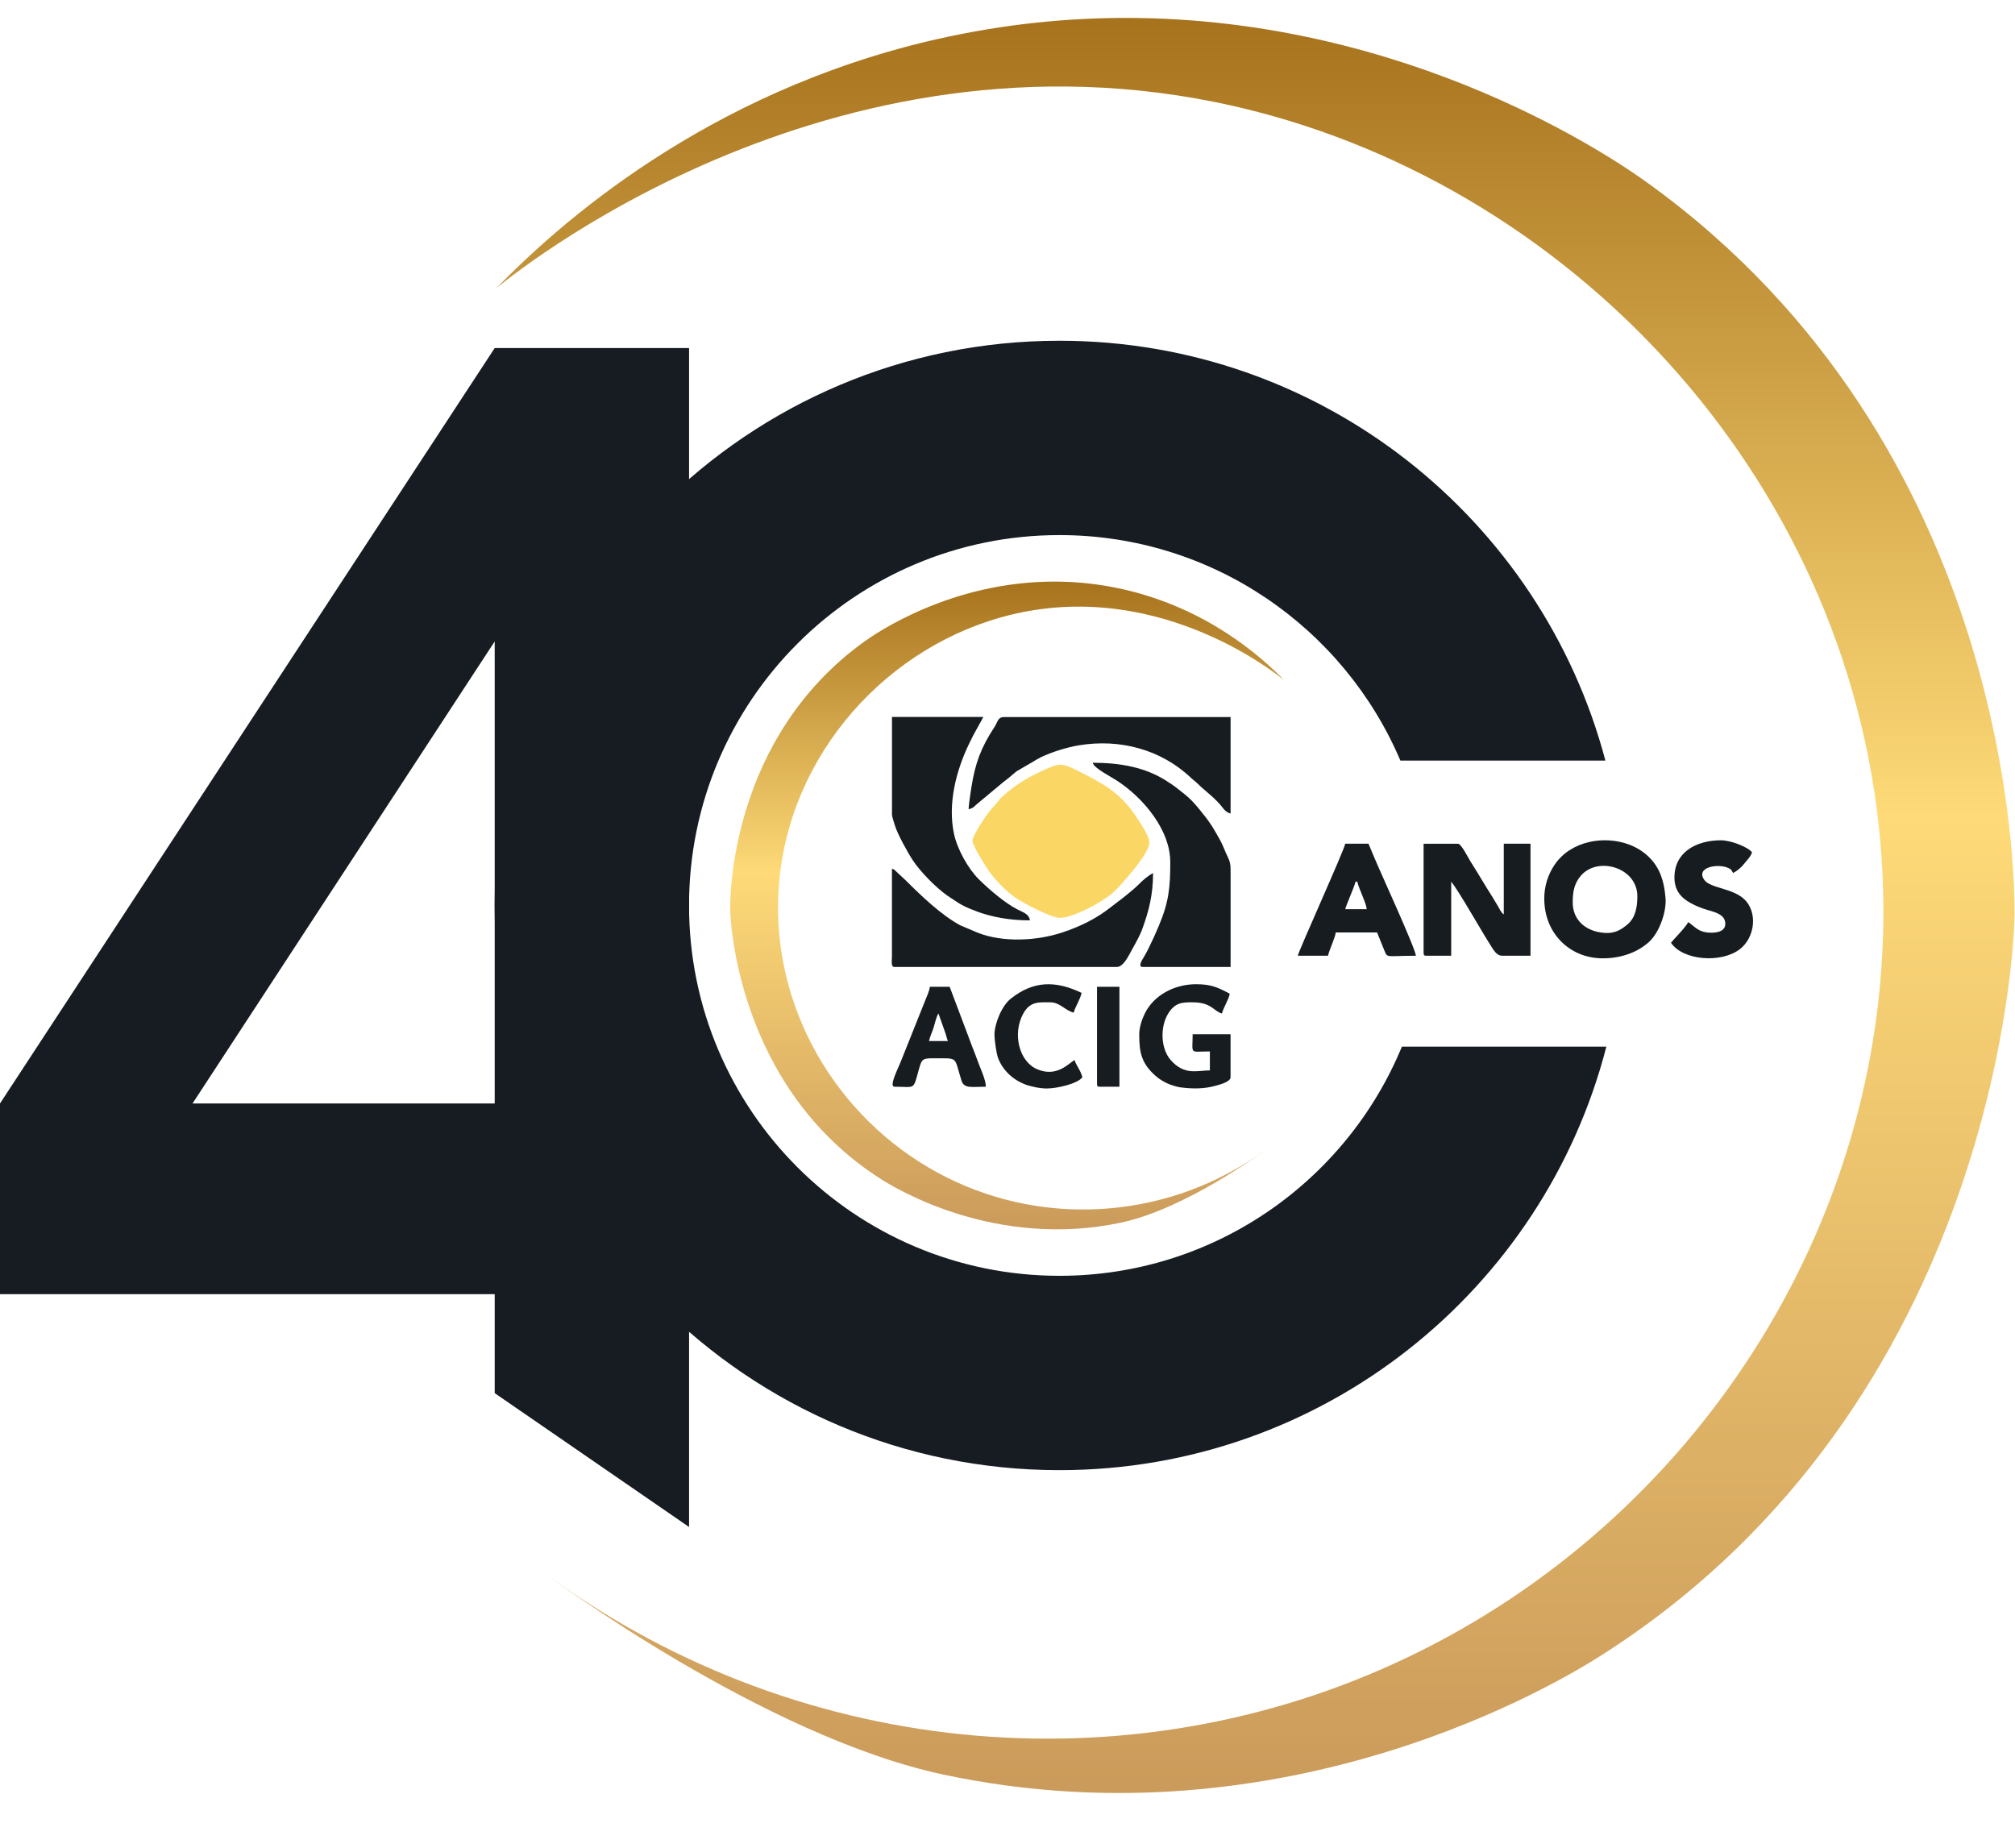 <svg xmlns="http://www.w3.org/2000/svg" xmlns:xlink="http://www.w3.org/1999/xlink" id="Camada_1" viewBox="0 0 561.16 514.71"><defs><style>.cls-1{fill:#171c21;}.cls-1,.cls-2{fill-rule:evenodd;}.cls-3{fill:url(#Gradiente_sem_nome);}.cls-4{fill:url(#Gradiente_sem_nome_2);}.cls-5{fill:#171c22;}.cls-2{fill:#fad765;}.cls-6{clip-path:url(#clippath-1);}.cls-7{clip-rule:evenodd;fill:none;}.cls-8{clip-path:url(#clippath);}</style><clipPath id="clippath"><path class="cls-7" d="M260.94,10.9c-64.78,14.72-105.98,52.21-122.72,69.36,8.9-7.27,101.34-80.26,216.19-47.96,93.59,26.32,167.45,112.83,170.03,216.05,2.24,89.78-49.96,172.02-128.68,211.4-77.9,38.97-171.77,30.98-242.81-20.68,0,0,59.56,44.45,109.7,55.16,95.98,20.48,172.45-26.32,182.9-32.94,111.24-70.5,115.41-200.44,115.49-206.04.14-9.64-.17-131.02-102.47-204.51-8.47-6.09-65.66-45.75-145-45.75-16.64,0-34.27,1.75-52.62,5.92"></path></clipPath><linearGradient id="Gradiente_sem_nome" x1="349.69" y1="496.61" x2="349.69" y2="-2.21" gradientUnits="userSpaceOnUse"><stop offset="0" stop-color="#cb9b5b"></stop><stop offset=".54" stop-color="#feda78"></stop><stop offset="1" stop-color="#a46f1a"></stop></linearGradient><clipPath id="clippath-1"><path class="cls-7" d="M240.74,178.67c-37.33,26.82-37.44,71.11-37.39,74.63.03,2.04,1.55,49.46,42.14,75.19,3.81,2.42,31.72,19.5,66.74,12.02,18.3-3.91,40.03-20.13,40.03-20.13-25.92,18.85-60.18,21.77-88.6,7.55-28.73-14.37-47.77-44.38-46.96-77.14.94-37.66,27.89-69.23,62.04-78.84,41.91-11.79,75.64,14.85,78.89,17.5-6.11-6.26-21.15-19.94-44.78-25.31-6.69-1.52-13.13-2.16-19.2-2.16-28.95,0-49.82,14.47-52.91,16.69"></path></clipPath><linearGradient id="Gradiente_sem_nome_2" x1="280.47" y1="341.37" x2="280.47" y2="159.35" gradientUnits="userSpaceOnUse"><stop offset="0" stop-color="#cb9b5b"></stop><stop offset=".54" stop-color="#feda78"></stop><stop offset="1" stop-color="#a46f1a"></stop></linearGradient></defs><path class="cls-5" d="M137.77,96.94L0,307.33v53.11h137.77v27.57l54.13,37.28V96.94h-54.13ZM137.77,307.33H53.62l84.15-128.68v128.68Z"></path><path class="cls-5" d="M390.42,291.5c-15.46,37.46-52.34,63.83-95.38,63.83-56.97,0-103.15-46.18-103.15-103.15s46.18-103.15,103.15-103.15c42.65,0,79.25,25.89,94.96,62.81h57.09c-17.81-67.31-79.13-116.94-152.05-116.94-86.86,0-157.28,70.41-157.28,157.28s70.42,157.28,157.28,157.28c73.28,0,134.86-50.12,152.32-117.96h-56.94Z"></path><g class="cls-8"><rect class="cls-3" x="138.21" width="422.95" height="514.71"></rect></g><g class="cls-6"><rect class="cls-4" x="203.3" y="160.16" width="154.34" height="187.82"></rect></g><path class="cls-2" d="M295.19,255.63c3.76,0,12.48-4.66,15.42-7.62,2.26-2.27,9.65-10.53,9.48-13.45-.11-1.94-2.94-6-3.98-7.54-4.47-6.68-9.81-9.25-16.29-12.51-4.33-2.17-4.94-2.04-10.56.64-3.88,1.85-7.17,3.96-10.35,6.93-.64.59-.73.95-1.31,1.57-1.05,1.12-1.71,1.84-2.65,3.11-.85,1.14-4.03,5.9-4.13,7.34-.09,1.25,3.1,6.17,3.88,7.45,1.81,2.95,5.53,6.84,8.52,8.76,2.54,1.62,9.63,5.33,11.95,5.33"></path><path class="cls-1" d="M325.91,240.03c0,7.23-.39,11.24-3.29,18.07-.86,2.02-1.67,3.84-2.63,5.77-.55,1.09-.93,1.88-1.51,2.81-.3.49-1.73,2.63-.25,2.63h24.48v-27.12c0-1.48-.23-2.39-.72-3.36-1.18-2.39-1.18-3.16-2.78-5.86-.6-1.01-.98-1.78-1.59-2.73-.57-.88-1.06-1.58-1.67-2.41l-1.92-2.4c-1.28-1.59-2.69-3.13-4.28-4.36-2.24-1.72-2.15-1.82-4.85-3.55-5.97-3.84-12.94-5.08-20.6-5.08.41,1.55,4.87,3.73,7.06,5.18,7.21,4.8,14.54,13.62,14.54,22.42"></path><path class="cls-1" d="M249.11,269.31h61.92c1.87,0,3.36-3.29,4.16-4.72,1.12-2.02,2.23-3.91,3.02-6.1,1.65-4.61,2.91-9.09,2.91-15.33-1.36.72-2.81,1.96-3.9,3.06-1.32,1.33-2.29,2.05-3.72,3.24-1.32,1.09-2.61,1.97-3.93,3.03-4.15,3.32-8.65,5.52-13.68,7.2-7.29,2.43-16.69,2.81-23.56.1l-4.89-2.07c-5.35-2.88-10.91-8.24-15.26-12.58l-2.61-2.43c-.64-.52-.33-.52-1.17-.75v24.48c0,1.18-.37,2.88.72,2.88"></path><path class="cls-1" d="M248.39,226.59c0,.95.53,2.26.82,3.26.68,2.36,3.6,7.65,5.05,9.83,2.1,3.17,6.4,7.52,9.49,9.71.44.31.79.51,1.3.86,2.62,1.82,3.94,2.47,7.14,3.66,4.07,1.51,9.09,2.43,14.61,2.43-.14-1.72-1.94-2.29-3.28-2.96-3.55-1.76-8.12-5.7-10.94-8.5-3.01-3-5.97-8.36-6.88-12.56-1.82-8.36.54-17.6,4.15-25.11,1.79-3.72,2.22-4.15,4-7.52h-25.44v26.88Z"></path><path class="cls-1" d="M269.75,225.39c1.02-.24,1.45-.59,2.1-1.26l7.46-6.22c.68-.55,1.34-1.01,2.01-1.59.6-.52,1.21-1.07,1.83-1.53l4.4-2.56c.69-.41,1.57-.97,2.29-1.31,3.04-1.46,7.18-2.76,10.59-3.33,11.54-1.93,23.01,1.2,31.3,9.1.7.66,1.14.89,1.8,1.56,2.22,2.21,4.91,3.97,7.08,6.84.55.72,1.17,1.25,2.1,1.5v-26.88h-63.12c-1.49,0-1.69,1.04-2.24,2.08-.52,1-1.14,1.8-1.74,2.82-3.35,5.66-4.45,10.07-5.39,16.69-.15,1.02-.44,3.07-.47,4.09"></path><path class="cls-1" d="M396.47,265.47c0,.55.17.72.72.72h6.96v-20.64l.91,1.25c3.55,5.33,7.23,12.12,10.65,17.43.52.8,1.37,1.96,2.6,1.96h7.92v-31.2h-7.44v19.68c-.75-.5-1.08-1.36-1.6-2.24-.56-.93-1-1.67-1.53-2.55-.5-.83-1-1.58-1.57-2.51l-3.09-5.07c-.56-.93-1.06-1.68-1.57-2.51-.52-.86-2.5-4.79-3.37-4.79h-9.6v30.48Z"></path><path class="cls-1" d="M430.07,250.35c0,9.44,6.94,16.56,16.32,16.56,5.3,0,9.87-1.82,12.9-4.62,2.89-2.66,4.85-8.46,4.55-12.12-.21-2.59-.6-4.59-1.44-6.72-1.54-3.89-4.82-6.75-8.61-8.19-7.05-2.69-16.32-1.05-20.81,5.53-1.83,2.69-2.92,5.9-2.92,9.56M437.99,251.31c0-2.9.39-5.19,2.23-7.37,4.68-5.56,15.77-2.37,15.77,5.69,0,2.84-.49,5.95-2.74,7.82-1.67,1.4-3.4,2.57-6.3,2.38-5.41-.35-8.97-3.64-8.97-8.53Z"></path><path class="cls-1" d="M361.43,266.19h8.4c.41-1.77,2.05-5.14,2.16-6.48h11.52l2.07,5.13c.87,2.06.39,1.35,8.73,1.35-.04-1.88-10.05-23.61-11.49-27.15l-1.71-4.05h-6.48c-.12,1.45-13.11,30.11-13.2,31.2M377.51,245.55h.48c.5,2.15,2.49,5.94,2.64,7.68h-6c.27-1.17,2.52-6.15,2.88-7.68Z"></path><path class="cls-1" d="M466.31,244.35c0,4.38,2.64,6.31,5.68,7.76.79.38,1.52.67,2.39.97,2.43.84,6.1,1.26,6.1,4.22,0,2.42-3.07,2.62-5.04,2.41-2.6-.27-3.6-1.77-5.28-2.89-.91,1.71-4.32,5.04-4.8,5.76,3.31,4.94,13.92,5.75,19.11,1.83,4.34-3.28,5.09-10.45,1.24-14.01-3.29-3.05-9.38-3.02-11.04-5.28-2.58-3.54,3.59-4.69,6.54-3.42.95.41.98.6,1.43,1.45,1.13-.6,2.22-1.47,3.02-2.5.74-.96,1.95-2.09,2.26-3.26-1.09-1.48-5.88-3.36-8.64-3.36-6.87,0-12.96,3.29-12.96,10.32"></path><path class="cls-1" d="M317.27,288.27c0,4.98.7,7.96,4.5,11.34,1.2,1.07,2.79,2.01,4.4,2.56.85.29,1.79.58,2.67.69,3.29.42,6.36.41,9.35-.37,1.29-.34,4.51-1.14,4.51-2.45v-12h-10.56c0,5.85-1.05,4.8,4.8,4.8v5.28c-3.48,0-7.02,1.49-10.86-2.82-2.88-3.23-3.05-9.34-.71-13.07,1.92-3.07,3.98-3.07,6.77-3.07,5.29,0,5.86,2.51,8.16,3.12.37-1.58,2.05-4.19,2.16-5.52-3.28-1.74-5.13-2.64-9.36-2.64-6.11,0-11.76,3.09-14.24,8.08-.79,1.59-1.6,3.83-1.6,6.08"></path><path class="cls-1" d="M249.11,302.67c5.93,0,5.12,1.13,6.82-4.94.94-3.34,1.01-2.98,6.62-2.98,4.21,0,3.34.31,5.24,6.28.71,2.24,2.99,1.64,6.76,1.64,0-1.95-1.47-4.93-2.25-7.11-.87-2.43-1.77-4.51-2.64-6.96l-5.19-13.77h-5.52c-.1,1.14-.82,2.64-1.2,3.6-.46,1.16-.88,2.21-1.37,3.43l-5.62,14.06c-.71,1.77-3.26,6.75-1.65,6.75M261.35,282.27l2.01,5.67c.22.68.38,1.5.63,2.01h-5.28c.32-1.38.84-2.36,1.29-3.75.35-1.07.75-3.07,1.35-3.93Z"></path><path class="cls-1" d="M291.59,303.15c2.8,0,8.51-1.3,9.84-3.12-.44-1.91-1.85-3.46-2.16-4.8-1.62.86-4.91,4.95-10.47,2.55-4.99-2.16-6.9-9.84-3.86-15.43,1.95-3.58,4.5-3.19,7.61-3.19,2.6,0,4.18,2.34,6.48,2.88.21-.92.72-1.87,1.12-2.72.33-.7.98-2.07,1.04-2.8-7.14-3.42-13.35-3.44-19.72,1.64-2.44,1.94-4.53,6.88-4.52,10.12,0,1.2.5,4.96.96,6.25,1.21,3.43,4.09,6.12,7.44,7.44,1.52.6,4.13,1.19,6.25,1.19"></path><path class="cls-1" d="M305.51,301.95c0,.55.17.72.72.72h5.52v-27.84h-6.24v27.12Z"></path></svg>